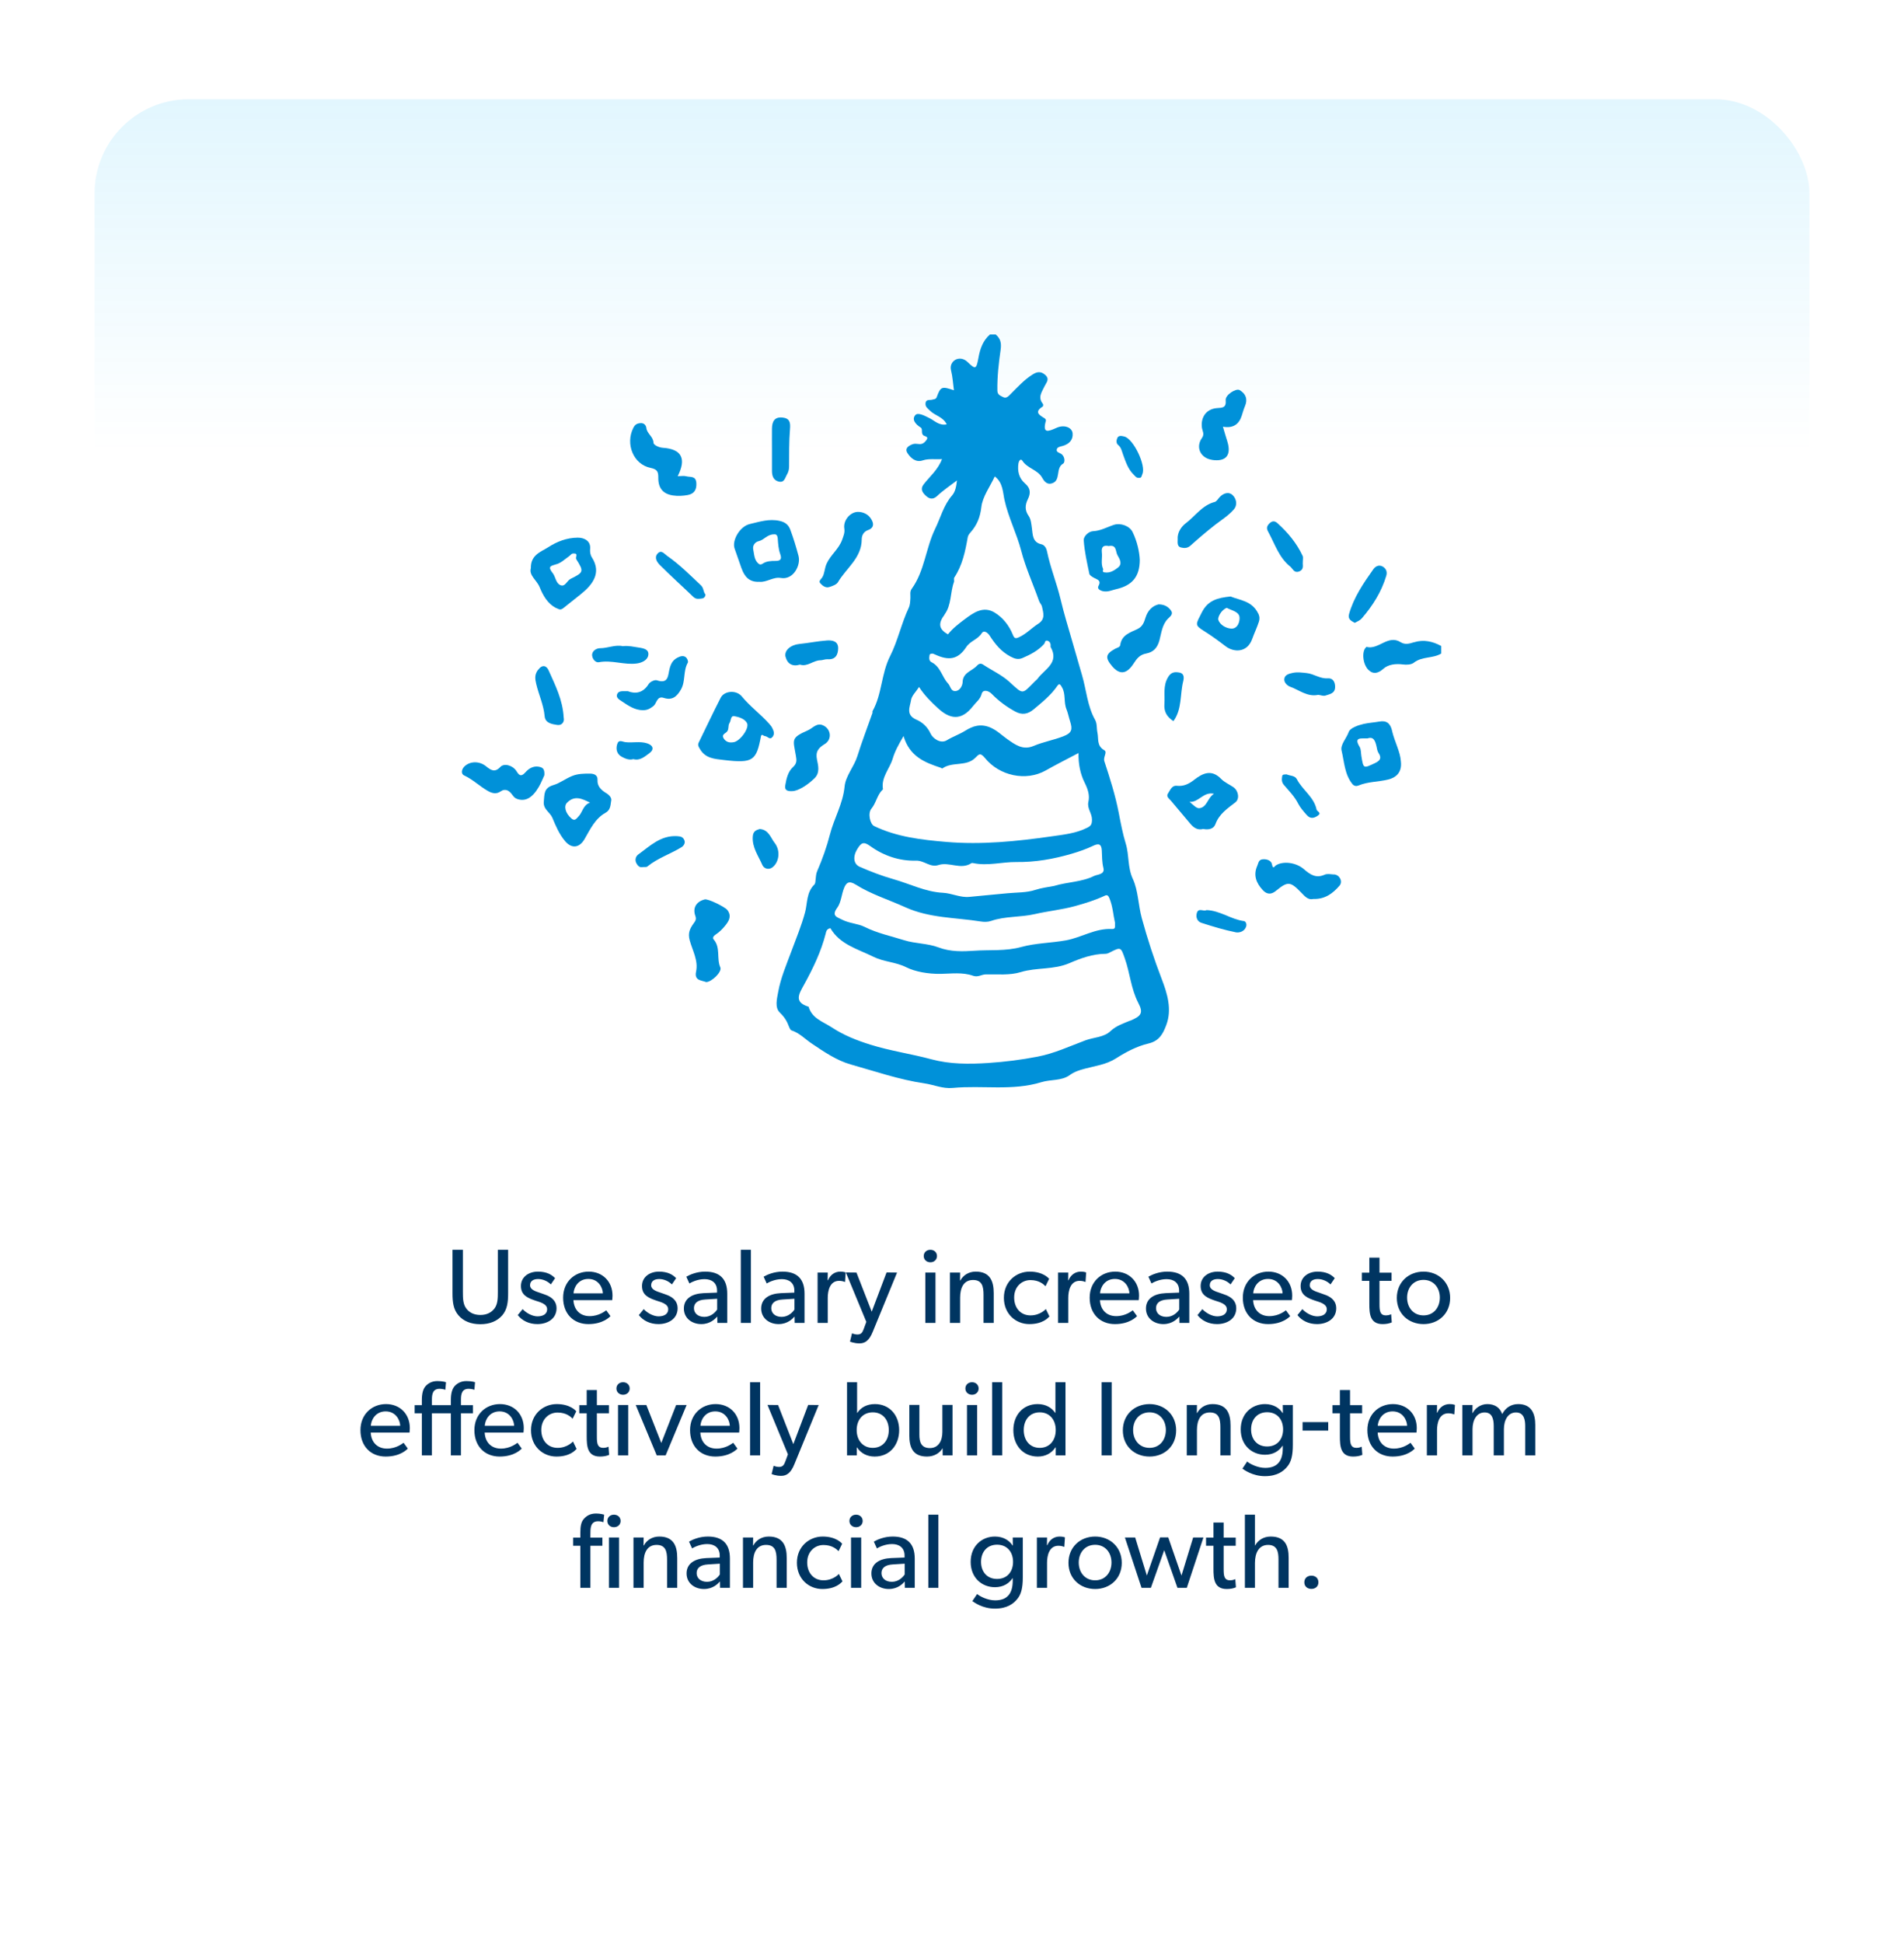 <svg width="302" height="308" viewBox="0 0 302 308" fill="none" xmlns="http://www.w3.org/2000/svg">
<g filter="url(#filter0_d_6062_1815)">
<g clip-path="url(#clip0_6062_1815)">
<rect x="15" y="12" width="272" height="277" rx="14.941" fill="white"/>
<rect x="-27.955" y="12" width="358.579" height="56.028" fill="url(#paint0_linear_6062_1815)" fill-opacity="0.3"/>
<path d="M80.596 201.26C80.596 202.706 80.461 203.849 79.671 204.79C78.881 205.697 77.722 206.202 76.192 206.202C74.646 206.202 73.486 205.697 72.713 204.79C71.906 203.849 71.772 202.706 71.772 201.26V194.402H73.419V201.109C73.419 202.084 73.436 203.025 73.957 203.714C74.427 204.353 75.184 204.739 76.192 204.739C77.201 204.739 77.94 204.353 78.428 203.714C78.949 203.025 78.966 202.067 78.966 201.109V194.402H80.596V201.26ZM88.277 203.664C88.277 205.378 86.781 206.185 85.235 206.185C83.89 206.185 82.798 205.63 82.125 204.756L82.898 203.815C83.571 204.521 84.512 204.958 85.252 204.958C85.991 204.958 86.781 204.689 86.781 203.815C86.781 202.941 85.521 202.672 84.983 202.487C83.806 202.084 82.63 201.663 82.63 200.151C82.63 198.672 83.907 197.865 85.319 197.865C86.731 197.865 87.538 198.369 88.042 198.907L87.37 199.899C86.899 199.411 86.126 199.041 85.353 199.041C84.579 199.041 84.075 199.377 84.075 200.033C84.075 200.689 84.848 200.974 85.638 201.226C86.075 201.378 86.378 201.479 86.714 201.613C87.605 201.983 88.277 202.622 88.277 203.664ZM97.153 201.68C97.153 201.983 97.103 202.386 97.103 202.386H90.951C91.035 203.966 92.043 204.924 93.522 204.924C95.018 204.924 95.977 204.117 96.161 204L96.834 204.924C96.733 205.008 95.708 206.185 93.321 206.185C90.951 206.185 89.32 204.538 89.32 202C89.32 199.478 91.153 197.865 93.371 197.865C95.59 197.865 97.153 199.445 97.153 201.68ZM95.624 201.31C95.607 200.42 94.934 199.025 93.321 199.025C91.724 199.025 91.018 200.352 90.968 201.31H95.624ZM107.482 203.664C107.482 205.378 105.986 206.185 104.44 206.185C103.095 206.185 102.003 205.63 101.33 204.756L102.103 203.815C102.776 204.521 103.717 204.958 104.457 204.958C105.196 204.958 105.986 204.689 105.986 203.815C105.986 202.941 104.726 202.672 104.188 202.487C103.011 202.084 101.834 201.663 101.834 200.151C101.834 198.672 103.112 197.865 104.524 197.865C105.936 197.865 106.743 198.369 107.247 198.907L106.574 199.899C106.104 199.411 105.331 199.041 104.557 199.041C103.784 199.041 103.28 199.377 103.28 200.033C103.28 200.689 104.053 200.974 104.843 201.226C105.28 201.378 105.583 201.479 105.919 201.613C106.81 201.983 107.482 202.622 107.482 203.664ZM115.348 206H113.784L113.768 204.991C113.448 205.328 112.692 206.185 111.229 206.185C109.75 206.185 108.473 205.26 108.473 203.714C108.473 202.151 109.75 201.361 111.599 201.277L113.734 201.193V200.873C113.734 199.663 112.91 199.058 111.751 199.058C110.591 199.058 109.616 199.579 109.347 199.747L108.859 198.672C109.448 198.335 110.524 197.865 111.851 197.865C114.188 197.865 115.348 199.041 115.348 201.361V206ZM113.751 202.168L111.885 202.285C110.591 202.353 110.07 202.907 110.07 203.664C110.07 204.42 110.658 205.042 111.717 205.042C112.759 205.042 113.448 204.336 113.751 203.882V202.168ZM119.099 206H117.502V194.402H119.099V206ZM127.609 206H126.046L126.029 204.991C125.71 205.328 124.953 206.185 123.491 206.185C122.012 206.185 120.735 205.26 120.735 203.714C120.735 202.151 122.012 201.361 123.861 201.277L125.996 201.193V200.873C125.996 199.663 125.172 199.058 124.012 199.058C122.852 199.058 121.877 199.579 121.609 199.747L121.121 198.672C121.709 198.335 122.785 197.865 124.113 197.865C126.449 197.865 127.609 199.041 127.609 201.361V206ZM126.012 202.168L124.147 202.285C122.852 202.353 122.331 202.907 122.331 203.664C122.331 204.42 122.92 205.042 123.979 205.042C125.021 205.042 125.71 204.336 126.012 203.882V202.168ZM134.134 197.999L134.033 199.495H133.966C133.815 199.428 133.529 199.327 133.092 199.327C131.646 199.327 131.293 200.857 131.293 202.016V206H129.68V198.016H131.293L131.277 199.243H131.327C131.714 198.335 132.436 197.865 133.294 197.865C133.831 197.865 134.134 197.999 134.134 197.999ZM142.285 198.016L138.436 207.395C137.882 208.773 137.226 209.244 136.335 209.244C135.444 209.244 134.822 208.958 134.822 208.958L135.142 207.647C135.142 207.647 135.579 207.832 135.982 207.832C136.638 207.832 136.806 207.479 137.024 206.891L137.411 205.832L134.167 197.999L135.848 198.016L138.268 204.218L140.621 197.999L142.285 198.016ZM148.618 195.394C148.618 195.965 148.181 196.386 147.576 196.386C146.954 196.386 146.517 195.965 146.517 195.394C146.517 194.822 146.954 194.402 147.576 194.402C148.181 194.402 148.618 194.822 148.618 195.394ZM148.382 206H146.769V198.016H148.382V206ZM157.616 206H156.002V201.546C156.002 200.201 155.767 199.193 154.338 199.193C152.842 199.193 152.287 200.453 152.287 201.983V206H150.674V198.016H152.287L152.271 199.277H152.321C152.741 198.487 153.598 197.865 154.758 197.865C157.027 197.865 157.616 199.361 157.616 201.277V206ZM166.457 204.975C166.222 205.21 165.398 206.185 163.264 206.185C161.112 206.185 159.23 204.571 159.23 202.016C159.23 199.445 161.196 197.865 163.314 197.865C165.449 197.865 166.323 198.907 166.407 199.008L165.835 200.184C165.566 199.915 164.86 199.209 163.448 199.209C162.037 199.209 160.86 200.285 160.86 201.966C160.86 203.647 161.902 204.807 163.448 204.807C165.012 204.807 165.886 203.798 165.886 203.798L166.457 204.975ZM172.281 197.999L172.18 199.495H172.113C171.962 199.428 171.676 199.327 171.239 199.327C169.794 199.327 169.441 200.857 169.441 202.016V206H167.827V198.016H169.441L169.424 199.243H169.474C169.861 198.335 170.584 197.865 171.441 197.865C171.979 197.865 172.281 197.999 172.281 197.999ZM180.67 201.68C180.67 201.983 180.619 202.386 180.619 202.386H174.468C174.552 203.966 175.56 204.924 177.039 204.924C178.535 204.924 179.493 204.117 179.678 204L180.351 204.924C180.25 205.008 179.224 206.185 176.838 206.185C174.468 206.185 172.837 204.538 172.837 202C172.837 199.478 174.669 197.865 176.888 197.865C179.107 197.865 180.67 199.445 180.67 201.68ZM179.14 201.31C179.124 200.42 178.451 199.025 176.838 199.025C175.241 199.025 174.535 200.352 174.484 201.31H179.14ZM188.638 206H187.075L187.058 204.991C186.739 205.328 185.982 206.185 184.52 206.185C183.041 206.185 181.763 205.26 181.763 203.714C181.763 202.151 183.041 201.361 184.89 201.277L187.024 201.193V200.873C187.024 199.663 186.201 199.058 185.041 199.058C183.881 199.058 182.906 199.579 182.638 199.747L182.15 198.672C182.738 198.335 183.814 197.865 185.142 197.865C187.478 197.865 188.638 199.041 188.638 201.361V206ZM187.041 202.168L185.176 202.285C183.881 202.353 183.36 202.907 183.36 203.664C183.36 204.42 183.949 205.042 185.007 205.042C186.05 205.042 186.739 204.336 187.041 203.882V202.168ZM196.087 203.664C196.087 205.378 194.591 206.185 193.045 206.185C191.7 206.185 190.608 205.63 189.936 204.756L190.709 203.815C191.381 204.521 192.322 204.958 193.062 204.958C193.801 204.958 194.591 204.689 194.591 203.815C194.591 202.941 193.331 202.672 192.793 202.487C191.616 202.084 190.44 201.663 190.44 200.151C190.44 198.672 191.717 197.865 193.129 197.865C194.541 197.865 195.348 198.369 195.852 198.907L195.18 199.899C194.709 199.411 193.936 199.041 193.163 199.041C192.39 199.041 191.885 199.377 191.885 200.033C191.885 200.689 192.658 200.974 193.448 201.226C193.885 201.378 194.188 201.479 194.524 201.613C195.415 201.983 196.087 202.622 196.087 203.664ZM204.963 201.68C204.963 201.983 204.913 202.386 204.913 202.386H198.761C198.845 203.966 199.854 204.924 201.333 204.924C202.829 204.924 203.787 204.117 203.972 204L204.644 204.924C204.543 205.008 203.518 206.185 201.131 206.185C198.761 206.185 197.131 204.538 197.131 202C197.131 199.478 198.963 197.865 201.181 197.865C203.4 197.865 204.963 199.445 204.963 201.68ZM203.434 201.31C203.417 200.42 202.745 199.025 201.131 199.025C199.534 199.025 198.828 200.352 198.778 201.31H203.434ZM211.944 203.664C211.944 205.378 210.448 206.185 208.901 206.185C207.557 206.185 206.464 205.63 205.792 204.756L206.565 203.815C207.237 204.521 208.179 204.958 208.918 204.958C209.658 204.958 210.448 204.689 210.448 203.815C210.448 202.941 209.187 202.672 208.649 202.487C207.473 202.084 206.296 201.663 206.296 200.151C206.296 198.672 207.574 197.865 208.985 197.865C210.397 197.865 211.204 198.369 211.708 198.907L211.036 199.899C210.565 199.411 209.792 199.041 209.019 199.041C208.246 199.041 207.742 199.377 207.742 200.033C207.742 200.689 208.515 200.974 209.305 201.226C209.742 201.378 210.044 201.479 210.381 201.613C211.271 201.983 211.944 202.622 211.944 203.664ZM220.756 205.916C220.336 206.101 219.848 206.185 219.294 206.185C217.294 206.185 217.193 204.538 217.193 202.974V199.327H216.016V198.033H217.193V195.646H218.806V198.033H220.722V199.327H218.806V202.941C218.806 203.613 218.823 204.067 219.008 204.403C219.159 204.655 219.378 204.807 219.832 204.807C220.302 204.807 220.655 204.622 220.655 204.622L220.756 205.916ZM230.01 202.033C230.01 204.521 228.161 206.185 225.791 206.185C223.404 206.185 221.555 204.521 221.555 202.033C221.555 199.562 223.404 197.865 225.791 197.865C228.161 197.865 230.01 199.562 230.01 202.033ZM228.379 201.983C228.379 200.42 227.388 199.176 225.791 199.176C224.177 199.176 223.186 200.42 223.186 201.983C223.186 203.563 224.177 204.807 225.791 204.807C227.388 204.807 228.379 203.563 228.379 201.983ZM65.005 222.68C65.005 222.983 64.955 223.386 64.955 223.386H58.803C58.887 224.966 59.896 225.924 61.375 225.924C62.871 225.924 63.829 225.117 64.014 225L64.686 225.924C64.585 226.008 63.56 227.185 61.173 227.185C58.803 227.185 57.173 225.538 57.173 223C57.173 220.478 59.005 218.865 61.224 218.865C63.442 218.865 65.005 220.445 65.005 222.68ZM63.476 222.31C63.459 221.42 62.787 220.025 61.173 220.025C59.576 220.025 58.87 221.352 58.82 222.31H63.476ZM75.347 215.402L75.247 216.596C75.247 216.596 74.793 216.444 74.339 216.444C73.28 216.444 73.112 217.234 73.112 218.142V219.033H75.011V220.327H73.112V227H71.515V220.327H68.507V227H66.91V220.327H65.767V219.033H66.91V218.226C66.91 217.184 67.111 216.512 67.448 216.091C67.8 215.654 68.439 215.217 69.364 215.217C70.288 215.217 70.742 215.402 70.742 215.402L70.641 216.596C70.641 216.596 70.187 216.444 69.734 216.444C68.675 216.444 68.507 217.234 68.507 218.142V219.033H71.515V218.226C71.515 217.184 71.717 216.512 72.053 216.091C72.406 215.654 73.045 215.217 73.969 215.217C74.894 215.217 75.347 215.402 75.347 215.402ZM83.078 222.68C83.078 222.983 83.027 223.386 83.027 223.386H76.875C76.959 224.966 77.968 225.924 79.447 225.924C80.943 225.924 81.901 225.117 82.086 225L82.758 225.924C82.657 226.008 81.632 227.185 79.245 227.185C76.875 227.185 75.245 225.538 75.245 223C75.245 220.478 77.077 218.865 79.296 218.865C81.514 218.865 83.078 220.445 83.078 222.68ZM81.548 222.31C81.531 221.42 80.859 220.025 79.245 220.025C77.649 220.025 76.943 221.352 76.892 222.31H81.548ZM91.451 225.975C91.216 226.21 90.392 227.185 88.258 227.185C86.106 227.185 84.224 225.571 84.224 223.016C84.224 220.445 86.19 218.865 88.308 218.865C90.443 218.865 91.317 219.907 91.401 220.008L90.829 221.184C90.561 220.915 89.855 220.209 88.443 220.209C87.031 220.209 85.854 221.285 85.854 222.966C85.854 224.647 86.896 225.807 88.443 225.807C90.006 225.807 90.88 224.798 90.88 224.798L91.451 225.975ZM96.622 226.916C96.201 227.101 95.714 227.185 95.159 227.185C93.159 227.185 93.058 225.538 93.058 223.974V220.327H91.882V219.033H93.058V216.646H94.672V219.033H96.588V220.327H94.672V223.941C94.672 224.613 94.689 225.067 94.874 225.403C95.025 225.655 95.243 225.807 95.697 225.807C96.168 225.807 96.521 225.622 96.521 225.622L96.622 226.916ZM99.875 216.394C99.875 216.965 99.438 217.386 98.833 217.386C98.211 217.386 97.774 216.965 97.774 216.394C97.774 215.822 98.211 215.402 98.833 215.402C99.438 215.402 99.875 215.822 99.875 216.394ZM99.64 227H98.026V219.016H99.64V227ZM108.907 219.016L105.579 227H104.167L100.839 219.016H102.519L104.889 225.033L107.243 219.016H108.907ZM117.285 222.68C117.285 222.983 117.235 223.386 117.235 223.386H111.083C111.167 224.966 112.176 225.924 113.655 225.924C115.151 225.924 116.109 225.117 116.294 225L116.966 225.924C116.865 226.008 115.84 227.185 113.453 227.185C111.083 227.185 109.453 225.538 109.453 223C109.453 220.478 111.285 218.865 113.504 218.865C115.722 218.865 117.285 220.445 117.285 222.68ZM115.756 222.31C115.739 221.42 115.067 220.025 113.453 220.025C111.856 220.025 111.15 221.352 111.1 222.31H115.756ZM120.568 227H118.971V215.402H120.568V227ZM129.851 219.016L126.002 228.395C125.448 229.773 124.792 230.244 123.901 230.244C123.01 230.244 122.388 229.958 122.388 229.958L122.708 228.647C122.708 228.647 123.145 228.832 123.548 228.832C124.204 228.832 124.372 228.479 124.59 227.891L124.977 226.832L121.733 218.999L123.414 219.016L125.834 225.218L128.187 218.999L129.851 219.016ZM142.621 223C142.621 225.37 141.109 227.185 138.739 227.185C137.579 227.185 136.587 226.714 135.932 225.739H135.898V227H134.352V215.402H135.948V220.26H135.982C136.554 219.386 137.512 218.865 138.772 218.865C141.109 218.865 142.621 220.646 142.621 223ZM140.974 222.983C140.974 221.386 140.033 220.176 138.436 220.176C136.839 220.176 135.881 221.386 135.881 222.983C135.881 224.58 136.839 225.807 138.436 225.807C140.033 225.807 140.974 224.58 140.974 222.983ZM151.087 227H149.524L149.507 225.857C149.07 226.63 148.163 227.185 147.037 227.185C144.818 227.185 144.23 225.773 144.23 223.79V218.999H145.826V223.722C145.826 224.815 146.062 225.84 147.49 225.84C148.902 225.84 149.474 224.63 149.474 223.285V218.999H151.087V227ZM155.225 216.394C155.225 216.965 154.787 217.386 154.182 217.386C153.56 217.386 153.123 216.965 153.123 216.394C153.123 215.822 153.56 215.402 154.182 215.402C154.787 215.402 155.225 215.822 155.225 216.394ZM154.989 227H153.376V219.016H154.989V227ZM158.961 227H157.365V215.402H158.961V227ZM169.001 227H167.455V225.723H167.421C166.766 226.697 165.774 227.185 164.614 227.185C162.244 227.185 160.731 225.37 160.731 223C160.731 220.646 162.244 218.865 164.581 218.865C165.875 218.865 166.816 219.436 167.371 220.26H167.404V215.402H169.001V227ZM167.455 222.983C167.455 221.386 166.514 220.176 164.917 220.176C163.32 220.176 162.379 221.386 162.379 222.983C162.379 224.58 163.32 225.807 164.917 225.807C166.514 225.807 167.455 224.58 167.455 222.983ZM176.328 227H174.731V215.402H176.328V227ZM186.553 223.033C186.553 225.521 184.704 227.185 182.334 227.185C179.947 227.185 178.098 225.521 178.098 223.033C178.098 220.562 179.947 218.865 182.334 218.865C184.704 218.865 186.553 220.562 186.553 223.033ZM184.922 222.983C184.922 221.42 183.931 220.176 182.334 220.176C180.72 220.176 179.728 221.42 179.728 222.983C179.728 224.563 180.72 225.807 182.334 225.807C183.931 225.807 184.922 224.563 184.922 222.983ZM195.18 227H193.567V222.546C193.567 221.201 193.331 220.193 191.903 220.193C190.407 220.193 189.852 221.453 189.852 222.983V227H188.238V219.016H189.852L189.835 220.277H189.886C190.306 219.487 191.163 218.865 192.323 218.865C194.592 218.865 195.18 220.361 195.18 222.277V227ZM205.064 225.319C205.064 227.084 204.778 228.059 204.19 228.765C203.601 229.488 202.61 230.294 200.626 230.294C198.66 230.294 197.298 229.269 197.063 229.101L197.819 227.975C198.24 228.345 199.483 228.983 200.677 228.983C202.711 228.983 203.467 227.756 203.467 225.874V225.47H203.433C202.896 226.277 201.988 226.899 200.643 226.899C198.593 226.899 196.794 225.42 196.794 222.882C196.794 220.344 198.593 218.865 200.643 218.865C202.038 218.865 202.963 219.537 203.433 220.277H203.484L203.467 219.016H205.064V225.319ZM203.517 222.882C203.517 221.369 202.627 220.159 200.979 220.159C199.349 220.159 198.441 221.369 198.441 222.882C198.441 224.395 199.349 225.588 200.979 225.588C202.627 225.588 203.517 224.395 203.517 222.882ZM210.674 223.067H206.606V221.722H210.674V223.067ZM216.086 226.916C215.666 227.101 215.179 227.185 214.624 227.185C212.624 227.185 212.523 225.538 212.523 223.974V220.327H211.346V219.033H212.523V216.646H214.136V219.033H216.053V220.327H214.136V223.941C214.136 224.613 214.153 225.067 214.338 225.403C214.489 225.655 214.708 225.807 215.162 225.807C215.632 225.807 215.985 225.622 215.985 225.622L216.086 226.916ZM224.718 222.68C224.718 222.983 224.668 223.386 224.668 223.386H218.516C218.6 224.966 219.608 225.924 221.087 225.924C222.583 225.924 223.541 225.117 223.726 225L224.399 225.924C224.298 226.008 223.273 227.185 220.886 227.185C218.516 227.185 216.885 225.538 216.885 223C216.885 220.478 218.717 218.865 220.936 218.865C223.155 218.865 224.718 220.445 224.718 222.68ZM223.189 222.31C223.172 221.42 222.499 220.025 220.886 220.025C219.289 220.025 218.583 221.352 218.533 222.31H223.189ZM230.774 218.999L230.673 220.495H230.606C230.455 220.428 230.169 220.327 229.732 220.327C228.286 220.327 227.933 221.857 227.933 223.016V227H226.32V219.016H227.933L227.917 220.243H227.967C228.354 219.335 229.076 218.865 229.934 218.865C230.472 218.865 230.774 218.999 230.774 218.999ZM243.514 227H241.917V222.344C241.917 221.42 241.749 220.193 240.455 220.193C239.178 220.193 238.539 221.42 238.539 222.848V227H236.925V222.344C236.925 221.167 236.64 220.193 235.48 220.193C234.202 220.193 233.564 221.42 233.564 222.848V227H231.95V219.016H233.564L233.547 220.277H233.597C233.967 219.537 234.841 218.865 235.9 218.865C237.077 218.865 237.9 219.403 238.27 220.445C238.808 219.436 239.682 218.865 240.808 218.865C242.943 218.865 243.514 220.428 243.514 222.159V227ZM98.436 237.394C98.436 237.965 97.999 238.386 97.377 238.386C96.772 238.386 96.335 237.965 96.335 237.394C96.335 236.822 96.772 236.402 97.377 236.402C97.999 236.402 98.436 236.822 98.436 237.394ZM98.183 248H96.587V240.016H98.183V248ZM95.713 237.596C95.461 237.495 95.175 237.444 94.872 237.444C93.612 237.444 93.645 238.604 93.645 239.545V240.033H95.545V241.327H93.645V248H92.049V241.327H90.906V240.033H92.049V239.226C92.049 238.184 92.2 237.528 92.586 237.091C92.973 236.654 93.511 236.217 94.57 236.217C95.242 236.217 95.83 236.402 95.83 236.402L95.713 237.596ZM107.42 248H105.807V243.546C105.807 242.201 105.571 241.193 104.143 241.193C102.647 241.193 102.092 242.453 102.092 243.983V248H100.478V240.016H102.092L102.075 241.277H102.126C102.546 240.487 103.403 239.865 104.563 239.865C106.832 239.865 107.42 241.361 107.42 243.277V248ZM115.774 248H114.211L114.194 246.991C113.875 247.328 113.119 248.185 111.656 248.185C110.177 248.185 108.9 247.26 108.9 245.714C108.9 244.151 110.177 243.361 112.026 243.277L114.161 243.193V242.873C114.161 241.663 113.337 241.058 112.177 241.058C111.018 241.058 110.043 241.579 109.774 241.747L109.286 240.672C109.875 240.335 110.95 239.865 112.278 239.865C114.615 239.865 115.774 241.041 115.774 243.361V248ZM114.178 244.168L112.312 244.285C111.018 244.353 110.496 244.907 110.496 245.664C110.496 246.42 111.085 247.042 112.144 247.042C113.186 247.042 113.875 246.336 114.178 245.882V244.168ZM124.787 248H123.173V243.546C123.173 242.201 122.938 241.193 121.509 241.193C120.013 241.193 119.459 242.453 119.459 243.983V248H117.845V240.016H119.459L119.442 241.277H119.492C119.912 240.487 120.77 239.865 121.929 239.865C124.198 239.865 124.787 241.361 124.787 243.277V248ZM133.628 246.975C133.393 247.21 132.569 248.185 130.435 248.185C128.283 248.185 126.401 246.571 126.401 244.016C126.401 241.445 128.367 239.865 130.485 239.865C132.62 239.865 133.494 240.907 133.578 241.008L133.006 242.184C132.737 241.915 132.031 241.209 130.62 241.209C129.208 241.209 128.031 242.285 128.031 243.966C128.031 245.647 129.073 246.807 130.62 246.807C132.183 246.807 133.057 245.798 133.057 245.798L133.628 246.975ZM136.832 237.394C136.832 237.965 136.395 238.386 135.79 238.386C135.168 238.386 134.731 237.965 134.731 237.394C134.731 236.822 135.168 236.402 135.79 236.402C136.395 236.402 136.832 236.822 136.832 237.394ZM136.597 248H134.983V240.016H136.597V248ZM145.091 248H143.527L143.511 246.991C143.191 247.328 142.435 248.185 140.972 248.185C139.493 248.185 138.216 247.26 138.216 245.714C138.216 244.151 139.493 243.361 141.342 243.277L143.477 243.193V242.873C143.477 241.663 142.653 241.058 141.494 241.058C140.334 241.058 139.359 241.579 139.09 241.747L138.602 240.672C139.191 240.335 140.267 239.865 141.594 239.865C143.931 239.865 145.091 241.041 145.091 243.361V248ZM143.494 244.168L141.628 244.285C140.334 244.353 139.813 244.907 139.813 245.664C139.813 246.42 140.401 247.042 141.46 247.042C142.502 247.042 143.191 246.336 143.494 245.882V244.168ZM148.842 248H147.245V236.402H148.842V248ZM162.23 246.319C162.23 248.084 161.945 249.059 161.356 249.765C160.768 250.488 159.776 251.294 157.793 251.294C155.826 251.294 154.465 250.269 154.229 250.101L154.986 248.975C155.406 249.345 156.65 249.983 157.843 249.983C159.877 249.983 160.633 248.756 160.633 246.874V246.47H160.6C160.062 247.277 159.154 247.899 157.81 247.899C155.759 247.899 153.961 246.42 153.961 243.882C153.961 241.344 155.759 239.865 157.81 239.865C159.205 239.865 160.129 240.537 160.6 241.277H160.65L160.633 240.016H162.23V246.319ZM160.684 243.882C160.684 242.369 159.793 241.159 158.146 241.159C156.515 241.159 155.608 242.369 155.608 243.882C155.608 245.395 156.515 246.588 158.146 246.588C159.793 246.588 160.684 245.395 160.684 243.882ZM168.916 239.999L168.815 241.495H168.748C168.597 241.428 168.311 241.327 167.874 241.327C166.429 241.327 166.076 242.857 166.076 244.016V248H164.462V240.016H166.076L166.059 241.243H166.109C166.496 240.335 167.219 239.865 168.076 239.865C168.614 239.865 168.916 239.999 168.916 239.999ZM177.927 244.033C177.927 246.521 176.078 248.185 173.708 248.185C171.321 248.185 169.472 246.521 169.472 244.033C169.472 241.562 171.321 239.865 173.708 239.865C176.078 239.865 177.927 241.562 177.927 244.033ZM176.296 243.983C176.296 242.42 175.305 241.176 173.708 241.176C172.094 241.176 171.103 242.42 171.103 243.983C171.103 245.563 172.094 246.807 173.708 246.807C175.305 246.807 176.296 245.563 176.296 243.983ZM190.88 240.016L188.241 248H186.762L184.661 242.033L182.543 248H181.064L178.425 240.016H180.055L181.904 246.05L184.005 239.999H185.3L187.401 246.05L189.25 240.016H190.88ZM196.036 247.916C195.616 248.101 195.128 248.185 194.574 248.185C192.573 248.185 192.473 246.538 192.473 244.974V241.327H191.296V240.033H192.473V237.646H194.086V240.033H196.002V241.327H194.086V244.941C194.086 245.613 194.103 246.067 194.288 246.403C194.439 246.655 194.658 246.807 195.111 246.807C195.582 246.807 195.935 246.622 195.935 246.622L196.036 247.916ZM204.399 248H202.785V243.479C202.785 242.336 202.6 241.193 201.138 241.193C199.676 241.193 199.054 242.453 199.054 244.05V248H197.457V236.402H199.054V241.277H199.087C199.508 240.487 200.382 239.865 201.541 239.865C203.844 239.865 204.399 241.344 204.399 243.243V248ZM209.12 247.126C209.12 247.765 208.649 248.168 208.01 248.168C207.355 248.168 206.884 247.765 206.884 247.126C206.884 246.47 207.355 246.067 208.01 246.067C208.649 246.067 209.12 246.47 209.12 247.126Z" fill="#003561"/>
<path d="M181.104 141.832C180.542 139.774 180.534 137.443 179.69 135.622C178.817 133.741 179.127 131.824 178.55 129.973C178.091 128.483 177.765 126.779 177.454 125.164C176.921 122.384 176.055 119.655 175.166 116.956C174.944 116.27 175.692 115.518 175.152 115.2C173.915 114.485 174.285 113.401 174.063 112.391C173.923 111.727 174.041 110.997 173.693 110.377C172.464 108.194 172.316 105.657 171.627 103.319C171.102 101.535 170.569 99.669 170.05 97.862C169.421 95.686 168.747 93.488 168.229 91.298C167.615 88.717 166.6 86.261 166.067 83.665C165.949 83.104 165.645 82.662 165.193 82.559C163.735 82.242 163.816 81.017 163.676 80.022C163.579 79.328 163.528 78.591 163.157 78.06C162.521 77.153 162.595 76.305 163.024 75.427C163.498 74.468 163.476 73.679 162.595 72.919C161.625 72.086 161.351 70.95 161.543 69.711C161.595 69.387 161.884 68.863 162.173 69.32C162.957 70.545 164.594 70.714 165.312 72.02C165.564 72.484 166.008 73.097 166.733 72.927C168.385 72.543 167.341 70.508 168.621 69.77C168.962 69.579 168.932 68.605 168.303 68.214C168.007 68.03 167.555 67.949 167.607 67.565C167.659 67.145 168.162 67.064 168.51 66.975C169.554 66.695 170.221 66.024 170.132 64.977C170.043 64.003 168.777 63.553 167.585 64.092C166.26 64.689 165.297 65.065 165.897 62.949C165.926 62.853 165.801 62.646 165.689 62.58C164.838 62.071 163.994 61.584 165.393 60.714C165.467 60.67 165.49 60.375 165.416 60.286C164.549 59.224 165.282 58.376 165.712 57.439C165.949 56.916 166.571 56.37 165.749 55.669C164.986 55.02 164.357 55.271 163.735 55.669C162.469 56.466 161.462 57.58 160.403 58.627C160.033 58.995 159.648 59.526 159.085 59.209C158.73 59.01 158.204 58.885 158.197 58.192C158.16 56.009 158.404 53.84 158.715 51.702C158.863 50.64 158.693 49.932 157.923 49.29H157.02C155.902 50.271 155.457 51.547 155.198 52.977C154.858 54.843 154.732 54.873 153.451 53.641C152.836 53.051 152.089 53 151.541 53.302C151.074 53.56 150.645 54.157 150.845 54.969C151.104 55.986 151.156 57.056 151.304 58.14C149.379 57.476 149.194 57.55 148.587 59.202C148.439 59.608 148.135 59.534 147.817 59.637C147.498 59.733 146.832 59.512 146.795 60.227C146.765 60.81 147.15 61.009 147.506 61.37C148.29 62.167 149.586 62.336 150.164 63.538C148.972 63.797 148.246 62.963 147.432 62.558C146.669 62.174 145.61 61.614 145.196 62.063C144.566 62.749 145.218 63.546 146.032 64.04C146.41 64.276 146.047 64.903 146.432 65.264C146.647 65.463 147.395 65.441 146.921 66.061C146.639 66.422 146.328 66.717 145.795 66.665C145.447 66.629 145.055 66.57 144.751 66.688C144.137 66.924 143.448 67.329 143.937 68.096C144.463 68.915 145.277 69.615 146.343 69.261C147.372 68.922 148.327 69.136 149.416 69.048C148.764 70.766 147.476 71.791 146.514 73.037C145.892 73.841 146.373 74.402 146.817 74.83C147.291 75.279 147.898 75.597 148.631 74.911C149.601 73.996 150.726 73.251 151.785 72.433C151.689 73.332 151.533 74.218 151.022 74.8C149.668 76.356 149.194 78.333 148.327 80.103C146.832 83.163 146.669 86.762 144.611 89.617C144.278 90.081 144.433 90.575 144.403 91.055C144.366 91.593 144.381 92.102 144.137 92.633C142.967 95.111 142.397 97.891 141.19 100.266C139.754 103.098 139.917 106.299 138.399 109.005C138.355 109.079 138.414 109.212 138.384 109.3C137.585 111.572 136.711 113.829 135.993 116.13C135.467 117.826 134.127 119.264 133.964 120.96C133.705 123.682 132.306 125.983 131.647 128.534C131.136 130.526 130.44 132.48 129.618 134.368C129.285 135.128 129.448 136.227 129.189 136.477C127.893 137.724 128.078 139.464 127.7 140.88C127.123 143.034 126.264 145.084 125.509 147.127C124.724 149.243 123.821 151.331 123.428 153.543C123.243 154.598 122.843 155.999 123.71 156.818C124.428 157.496 124.835 158.189 125.153 159.045C125.235 159.266 125.376 159.568 125.561 159.627C126.805 160.033 127.693 160.992 128.729 161.692C130.692 163.013 132.735 164.406 134.927 165.019C138.791 166.103 142.627 167.438 146.625 168.02C148.128 168.241 149.534 168.898 151.126 168.743C155.805 168.3 160.573 169.252 165.193 167.828C166.667 167.371 168.37 167.651 169.665 166.715C170.421 166.169 171.176 165.933 172.035 165.704C173.715 165.247 175.448 165.055 177.01 164.06C178.587 163.049 180.342 162.128 182.141 161.707C183.91 161.294 184.473 160.122 184.977 158.801C185.939 156.294 185.125 153.72 184.281 151.522C183.052 148.329 182 145.113 181.104 141.832ZM149.816 93.688C150.941 92.19 150.697 90.236 151.304 88.555C151.385 88.333 151.245 88.001 151.363 87.824C152.651 85.885 153.103 83.68 153.495 81.445C153.54 81.172 153.732 80.899 153.925 80.685C154.954 79.528 155.465 78.296 155.657 76.651C155.85 74.992 157.02 73.443 157.782 71.799C159.078 72.75 159.063 74.321 159.322 75.508C159.937 78.311 161.262 80.833 161.98 83.584C162.684 86.298 163.876 88.886 164.808 91.541C164.927 91.881 165.216 92.139 165.275 92.441C165.475 93.407 165.86 94.403 164.675 95.155C163.646 95.811 162.809 96.741 161.662 97.272C161.04 97.559 160.892 97.493 160.625 96.837C160.04 95.406 159.056 94.159 157.745 93.37C155.953 92.301 154.428 93.385 153.036 94.425C152.089 95.133 151.134 95.856 150.364 96.829C148.735 95.944 148.89 94.949 149.83 93.702L149.816 93.688ZM147.432 100.17C147.469 99.927 147.654 99.875 147.95 99.89C148.009 99.912 148.157 99.949 148.283 100.015C150.489 101.048 151.948 100.841 153.258 98.85C153.925 97.847 155.109 97.648 155.724 96.645C156.035 96.136 156.642 96.519 156.975 97.036C157.834 98.378 158.804 99.58 160.292 100.362C160.981 100.723 161.506 100.878 162.21 100.576C163.468 100.03 164.66 99.41 165.593 98.378C165.771 98.186 165.727 97.707 166.156 97.847C166.511 97.965 166.674 98.282 166.637 98.673C166.637 98.725 166.622 98.784 166.637 98.82C168.081 101.358 165.682 102.346 164.586 103.85C164.468 104.013 164.298 104.123 164.157 104.271C162.076 106.358 162.38 106.454 160.122 104.381C158.908 103.268 157.316 102.552 155.924 101.623C155.457 101.313 155.139 101.608 154.917 101.844C154.147 102.67 152.711 102.877 152.681 104.448C152.674 104.839 152.326 105.775 151.548 105.827C150.793 105.878 150.778 105.052 150.393 104.647C149.408 103.6 149.194 101.962 147.75 101.247C147.335 101.04 147.365 100.583 147.432 100.178V100.17ZM144.5 107.265C144.611 106.564 145.277 105.952 145.773 105.178C146.632 106.513 147.691 107.553 148.787 108.556C150.563 110.185 152.414 110.709 154.362 108.179C154.843 107.553 155.48 107.147 155.717 106.247C155.909 105.539 156.775 105.731 157.308 106.277C158.397 107.398 159.633 108.305 161.003 109.057C162.106 109.662 163.017 109.507 163.972 108.71C165.334 107.567 166.719 106.461 167.733 104.971C168.074 104.477 168.273 104.949 168.444 105.229C169.08 106.291 168.681 107.567 169.169 108.74C169.369 109.212 169.547 110.067 169.747 110.687C170.139 111.919 169.999 112.479 168.666 112.995C167.111 113.6 165.467 113.88 163.95 114.522C162.239 115.252 161.025 114.33 159.737 113.423C158.885 112.826 158.182 112.096 157.138 111.631C155.531 110.923 154.258 111.388 153.118 112.103C152.17 112.693 151.119 113.054 150.164 113.63C149.179 114.227 147.95 113.32 147.609 112.582C147.106 111.469 146.254 110.746 145.373 110.37C143.604 109.61 144.337 108.327 144.507 107.265H144.5ZM138.206 124.486C138.969 123.571 139.11 122.339 139.946 121.499C139.983 121.462 140.05 121.425 140.05 121.395C139.724 119.5 141.109 118.165 141.59 116.55C141.953 115.341 142.501 114.36 143.315 112.958C144.278 116.218 146.699 117.155 149.209 117.981C149.305 118.01 149.431 118.128 149.468 118.099C151.03 116.956 153.273 117.863 154.717 116.388C155.265 115.827 155.494 115.54 156.235 116.447C158.523 119.271 162.735 120.179 165.86 118.416C167.526 117.472 169.243 116.616 171.065 115.65C171.035 117.406 171.346 118.969 172.064 120.4C172.553 121.373 172.871 122.362 172.634 123.379C172.39 124.434 173.204 125.179 173.204 126.189C173.204 126.964 173.034 127.2 172.442 127.495C170.65 128.402 168.673 128.586 166.756 128.866C161.24 129.655 155.672 130.216 150.112 129.744C146.21 129.412 142.264 128.97 138.643 127.222C138.007 126.912 137.614 125.201 138.214 124.478L138.206 124.486ZM136.045 130.762C136.615 129.899 136.955 129.619 138.051 130.415C140.154 131.934 142.686 132.79 145.285 132.709C146.61 132.672 147.535 133.844 148.846 133.409C150.556 132.841 152.385 134.221 154.073 133.114C154.147 133.07 154.273 133.077 154.369 133.1C156.664 133.586 158.922 132.908 161.173 132.93C164.224 132.967 167.111 132.458 169.984 131.617C171.146 131.278 172.309 130.872 173.404 130.349C174.337 129.899 174.707 130.142 174.759 131.086C174.811 132.015 174.781 132.937 175.018 133.874C175.285 134.921 174.071 134.877 173.56 135.128C171.576 136.116 169.295 136.079 167.192 136.721C166.2 136.912 165.208 137.023 164.209 137.348C162.839 137.805 161.299 137.738 159.826 137.879C157.804 138.078 155.783 138.247 153.762 138.454C152.303 138.601 151 137.879 149.549 137.805C146.802 137.672 144.292 136.374 141.671 135.637C139.902 135.135 138.088 134.442 136.355 133.682C135.349 133.24 135.23 132.001 136.052 130.762H136.045ZM132.794 140.187C133.424 139.317 133.468 138.048 133.897 137.008C134.238 136.182 134.69 135.858 135.711 136.499C138.162 138.041 140.961 138.904 143.582 140.091C147.461 141.846 151.548 141.714 155.554 142.355C156.079 142.444 156.686 142.444 157.182 142.274C159.441 141.492 161.847 141.714 164.142 141.183C166.237 140.703 168.377 140.497 170.465 139.929C172.116 139.479 173.723 138.977 175.263 138.255C175.655 138.07 175.818 138.306 175.988 138.719C176.507 139.995 176.573 141.345 176.862 142.591C176.803 143.012 177.04 143.587 176.395 143.55C173.752 143.402 171.539 144.9 169.066 145.349C166.719 145.77 164.238 145.777 162.002 146.397C159.492 147.09 156.99 146.817 154.532 146.994C152.762 147.119 150.749 147.186 148.853 146.463C147.143 145.814 145.173 145.88 143.411 145.327C141.316 144.664 139.147 144.221 137.133 143.211C136.074 142.68 134.704 142.658 133.572 142.068C132.772 141.655 131.847 141.5 132.787 140.187H132.794ZM179.261 158.071C178.165 158.529 177.054 158.875 176.136 159.738C175.07 160.748 173.493 160.704 172.168 161.198C169.673 162.128 167.267 163.263 164.601 163.78C161.988 164.288 159.367 164.613 156.731 164.79C153.717 164.989 150.667 164.996 147.72 164.2C144.522 163.337 141.235 162.88 138.058 161.884C135.904 161.213 133.846 160.402 131.972 159.17C130.588 158.256 128.789 157.747 128.256 155.874C125.849 155.143 126.753 153.794 127.537 152.37C128.959 149.789 130.24 147.134 130.973 144.258C131.039 143.985 131.091 143.535 131.713 143.417C133.209 145.998 136 146.699 138.525 147.945C140.198 148.779 142.034 148.757 143.744 149.612C145.173 150.328 147.21 150.682 149.186 150.659C150.837 150.637 152.688 150.364 154.347 150.962C155.124 151.242 155.68 150.748 156.368 150.741C158.219 150.711 160.166 150.91 161.884 150.387C164.431 149.605 167.111 150.055 169.658 148.948C171.376 148.204 173.323 147.488 175.337 147.481C175.655 147.481 175.892 147.341 176.159 147.201C177.795 146.36 177.795 146.478 178.402 148.181C179.231 150.512 179.379 153.012 180.549 155.261C181.386 156.862 181.03 157.349 179.268 158.086L179.261 158.071Z" fill="#0091D9"/>
<path d="M224.283 98.083C223.557 98.312 222.869 98.518 222.173 98.083C220.152 96.807 218.656 99.344 216.738 98.821C216.716 98.821 216.672 98.894 216.642 98.924C215.976 99.573 216.146 101.579 217.057 102.471C217.827 103.223 218.626 103.002 219.404 102.302C220.189 101.594 221.381 101.453 222.543 101.608C223.106 101.682 223.854 101.645 224.253 101.328C225.549 100.296 227.274 100.694 228.599 99.875V98.68C227.237 97.943 225.808 97.618 224.29 98.09L224.283 98.083Z" fill="#0091D9"/>
<path d="M120.725 112.899C120.725 112.899 120.785 112.84 120.881 112.752C121.022 112.818 121.184 112.958 121.362 112.973C121.755 113.003 122.11 113.644 122.539 113.084C122.895 112.619 122.739 112.191 122.502 111.705C122.362 111.424 122.191 111.218 121.991 110.997C120.637 109.47 118.963 108.268 117.66 106.675C116.787 105.613 114.891 105.768 114.314 106.881C113.107 109.219 111.996 111.609 110.834 113.969C110.619 114.397 110.812 114.669 111.034 115.038C111.907 116.513 113.336 116.58 114.817 116.757C119.496 117.31 119.978 116.852 120.718 112.899H120.725ZM116.239 113.947C115.698 114.035 115.143 113.902 114.78 113.327C114.402 112.722 115.032 112.568 115.291 112.28C115.669 111.867 115.424 111.306 115.713 110.879C115.972 110.503 115.846 109.677 116.505 109.809C117.231 109.949 118.09 110.208 118.475 110.879C118.941 111.69 117.297 113.932 116.231 113.947H116.239Z" fill="#0091D9"/>
<path d="M96.13 121.993C95.382 121.521 94.716 120.938 94.775 119.92C94.827 119.058 94.094 118.917 93.576 118.917C92.636 118.91 91.673 118.917 90.755 119.286C89.726 119.699 88.778 120.437 87.794 120.724C86.209 121.189 86.379 122.162 86.254 123.328C86.12 124.581 87.231 125.009 87.609 125.909C88.156 127.214 88.712 128.549 89.674 129.663C90.718 130.865 91.918 130.666 92.71 129.301C93.606 127.76 94.376 126.056 96.034 125.127C96.715 124.751 96.826 124.191 96.93 123.283C97.063 122.819 96.745 122.369 96.13 121.985V121.993ZM91.799 125.651C91.436 126.042 91.177 126.499 90.637 126.027C89.652 125.171 89.4 124.065 89.948 123.519C91.14 122.31 92.332 122.885 93.583 123.519C92.488 123.888 92.414 124.994 91.806 125.651H91.799Z" fill="#0091D9"/>
<path d="M88.282 92.685C88.778 92.928 88.948 93.016 89.474 92.581C90.37 91.851 91.318 91.121 92.206 90.398C93.954 88.982 95.464 87.109 93.887 84.638C93.62 84.218 93.561 83.761 93.606 83.23C93.702 82.094 92.754 81.497 91.629 81.504C89.881 81.519 88.334 82.131 86.964 83.016C85.832 83.746 84.158 84.211 84.203 86.335C83.862 87.485 85.143 88.252 85.58 89.322C86.105 90.605 86.816 91.984 88.267 92.692L88.282 92.685ZM88.297 85.708C89.015 85.487 89.622 84.897 90.266 84.447C90.503 84.284 90.651 83.975 91.007 84.012C91.784 83.982 91.207 84.616 91.407 84.933C92.643 86.88 92.576 87.013 90.503 88.038C89.896 88.341 89.615 89.462 88.771 88.975C88.164 88.628 88.09 87.662 87.69 87.161C86.794 86.032 87.349 85.995 88.297 85.7V85.708Z" fill="#0091D9"/>
<path d="M117.63 86.394C118.089 87.692 118.867 88.591 120.436 88.503C121.606 88.628 122.628 87.684 123.857 87.898C125.826 88.245 127.048 85.885 126.656 84.402C126.285 83.001 125.863 81.615 125.36 80.258C125.093 79.535 124.627 79.063 123.672 78.849C121.984 78.466 120.466 78.989 118.933 79.343C117.334 79.712 116.075 81.947 116.512 83.215C116.883 84.277 117.245 85.332 117.623 86.394H117.63ZM120.377 82.05C121.206 81.858 121.688 80.966 122.806 80.98C123.102 80.944 123.316 81.106 123.361 81.644C123.42 82.47 123.472 83.333 123.753 84.1C124.079 84.992 123.709 85.199 122.976 85.192C122.273 85.192 121.584 85.221 120.984 85.619C120.74 85.782 120.54 85.818 120.318 85.634C119.615 85.044 119.637 84.152 119.474 83.377C119.348 82.787 119.711 82.197 120.377 82.05Z" fill="#0091D9"/>
<path d="M173.537 87.883C174.07 88.171 174.722 88.267 174.225 89.189C173.996 89.609 174.514 89.919 175.025 90.007C175.751 90.133 176.395 89.816 177.046 89.668C179.571 89.093 180.778 87.706 180.785 85.022C180.733 83.82 180.4 82.168 179.645 80.612C179.164 79.623 177.72 79.137 176.691 79.469C175.595 79.823 174.596 80.42 173.381 80.479C172.619 80.516 171.849 81.334 171.893 81.917C172.012 83.694 172.419 85.464 172.782 87.22C172.834 87.485 173.248 87.728 173.544 87.883H173.537ZM175.854 82.832C177.157 82.566 176.913 83.724 177.254 84.299C177.609 84.911 178.061 85.671 177.328 86.246C176.735 86.711 176.047 87.161 175.173 87.006C174.722 86.925 175.047 86.63 174.966 86.46C174.573 85.605 174.877 84.705 174.766 83.827C174.662 82.942 175.062 82.654 175.847 82.832H175.854Z" fill="#0091D9"/>
<path d="M220.81 112.14C220.522 110.908 219.907 110.451 218.745 110.665C217.923 110.812 217.072 110.857 216.272 111.041C215.406 111.24 214.147 111.675 213.925 112.309C213.577 113.327 212.563 114.323 212.792 115.267C213.229 117.059 213.259 119.035 214.517 120.577C214.799 120.923 215.191 120.916 215.457 120.805C216.975 120.171 218.626 120.23 220.174 119.854C221.344 119.566 222.402 118.799 222.202 117.015C222.121 115.466 221.203 113.873 220.803 112.147L220.81 112.14ZM218.13 117.229C216.242 118.114 216.264 118.173 215.931 116.108C215.85 115.628 215.894 115.068 215.657 114.677C214.68 113.069 215.894 113.364 216.923 113.327C217.879 112.988 218.13 113.755 218.323 114.551C218.412 114.928 218.434 115.304 218.663 115.658C219.13 116.373 218.989 116.823 218.13 117.221V117.229Z" fill="#0091D9"/>
<path d="M190.84 127.686C191.669 127.863 192.513 127.686 192.78 126.934C193.372 125.297 194.697 124.441 195.956 123.46C196.652 122.915 196.437 121.631 195.652 121.078C195.008 120.628 194.238 120.311 193.705 119.766C192.15 118.165 190.758 118.844 189.367 119.928C188.567 120.547 187.738 120.96 186.672 120.842C185.85 120.754 185.613 121.55 185.265 122.052C184.917 122.553 185.457 122.885 185.746 123.232C186.76 124.434 187.775 125.643 188.789 126.846C189.33 127.487 189.959 127.93 190.847 127.686H190.84ZM188.693 123.387C190.144 123.512 190.87 121.727 192.558 122.111C191.514 122.76 191.469 124.25 190.24 124.397C189.759 124.456 189.204 123.814 188.685 123.394L188.693 123.387Z" fill="#0091D9"/>
<path d="M103.186 70.442C104.296 70.663 104.422 71.113 104.415 72.012C104.4 73.65 105.155 74.579 106.747 74.815C107.502 74.925 108.317 74.889 109.072 74.749C110.064 74.564 110.515 73.959 110.449 72.846C110.375 71.658 109.486 71.946 108.864 71.776C108.494 71.673 108.072 71.754 107.495 71.754C108.864 69.062 108.213 67.455 105.118 67.255C104.444 67.211 103.652 66.769 103.652 66.481C103.63 65.478 102.623 65.036 102.519 64.114C102.482 63.752 102.194 63.295 101.586 63.347C101.039 63.391 100.728 63.561 100.454 64.099C99.165 66.643 100.454 69.888 103.186 70.442Z" fill="#0091D9"/>
<path d="M111.775 138.859C110.435 139.199 109.827 140.209 110.294 141.485C110.486 142.008 110.294 142.281 110.013 142.665C109.457 143.447 109.072 144.14 109.391 145.327C109.827 146.942 110.783 148.528 110.405 150.305C110.101 151.736 111.212 151.662 112.004 151.957C112.841 151.979 114.566 150.35 114.255 149.634C113.626 148.203 114.329 146.5 113.196 145.202C112.982 144.951 113.167 144.649 113.552 144.398C114.129 144.029 114.633 143.506 115.062 142.967C115.639 142.244 116.084 141.47 115.358 140.526C114.995 140.054 112.323 138.719 111.775 138.859Z" fill="#0091D9"/>
<path d="M199.562 93.518C198.592 91.512 196.645 91.431 195.187 90.833C193.091 91.04 191.573 91.453 190.618 93.37C189.678 95.251 189.412 95.332 191.011 96.328C192.203 97.073 193.299 97.884 194.409 98.732C195.683 99.698 197.822 99.801 198.622 97.552C198.948 96.638 199.377 95.76 199.673 94.838C199.807 94.432 199.821 94.041 199.57 93.51L199.562 93.518ZM195.327 95.922C194.468 95.9 193.476 95.31 193.232 94.521C193.128 94.182 193.647 92.987 194.579 92.633C195.342 93.053 196.49 93.216 196.601 94.086C196.682 94.705 196.371 95.952 195.32 95.922H195.327Z" fill="#0091D9"/>
<path d="M211.593 134.906C211.097 134.869 210.52 134.751 210.105 134.936C208.721 135.563 207.788 134.906 206.81 134.058C205.596 133.004 203.582 132.738 202.427 133.424C202.102 133.623 201.931 134.176 201.746 133.276C201.635 132.716 200.991 132.436 200.295 132.495C199.614 132.554 199.614 133.085 199.429 133.505C198.755 135.01 199.251 136.263 200.295 137.384C200.947 138.085 201.635 138.114 202.375 137.502C204.271 135.954 204.656 135.983 206.403 137.79C206.958 138.373 207.492 138.992 208.313 138.786C210.172 138.845 211.416 137.893 212.459 136.684C213.03 136.02 212.474 134.951 211.601 134.892L211.593 134.906Z" fill="#0091D9"/>
<path d="M180.423 95.989C179.268 96.542 177.898 96.918 177.684 98.526C177.632 98.894 177.18 98.953 176.884 99.116C175.359 99.949 175.255 100.532 176.38 101.866C177.558 103.268 178.69 103.187 179.794 101.483C180.312 100.686 180.756 100.067 181.822 99.868C182.866 99.669 183.57 99.049 183.91 97.751C184.206 96.645 184.325 95.317 185.228 94.381C185.591 94.005 186.183 93.636 185.702 93.009C185.272 92.441 184.68 92.087 183.762 92.08C182.755 92.323 182.044 93.075 181.704 94.152C181.467 94.919 181.237 95.598 180.416 95.989H180.423Z" fill="#0091D9"/>
<path d="M85.432 117.811C84.506 117.671 83.81 118.173 83.344 118.704C82.566 119.581 82.255 119.05 81.878 118.46C81.345 117.634 79.975 117.199 79.361 117.855C78.457 118.822 77.828 118.335 77.088 117.745C76.058 116.919 74.629 116.904 73.704 117.737C73.23 118.165 73.038 118.932 73.623 119.205C75.029 119.854 76.11 120.953 77.436 121.69C78.028 122.015 78.709 122.214 79.39 121.742C80.19 121.189 80.804 121.639 81.249 122.266C81.493 122.605 81.671 122.819 82.107 122.959C83.351 123.342 84.432 122.782 85.469 121.005C85.854 120.341 86.128 119.618 86.342 119.168C86.402 118.232 86.142 117.922 85.432 117.819V117.811Z" fill="#0091D9"/>
<path d="M192.255 69.18C194.476 69.505 195.357 68.413 194.661 66.216C194.439 65.522 194.239 64.822 193.973 63.915C195.661 64.224 196.549 63.457 196.964 62.152C197.127 61.643 197.26 61.142 197.475 60.64C197.926 59.578 197.615 58.686 196.623 58.111C196.046 57.779 194.328 58.878 194.41 59.696C194.528 60.95 193.869 60.906 193.032 60.965C191.359 61.09 190.426 62.395 190.641 64.055C190.708 64.571 191.093 65.08 190.656 65.685C189.59 67.174 190.419 68.908 192.262 69.173L192.255 69.18Z" fill="#0091D9"/>
<path d="M131.536 89.336C132.032 89.174 132.676 88.96 132.913 88.562C134.216 86.335 136.667 84.749 136.682 81.777C136.682 81.253 136.904 80.582 137.681 80.302C138.866 79.882 138.51 78.938 137.992 78.289C137.555 77.735 136.822 77.404 136.037 77.418C134.838 77.463 133.72 78.768 133.92 80.059C134.024 80.73 133.787 81.216 133.587 81.806C133.076 83.296 131.743 84.218 131.107 85.641C130.773 86.379 130.81 87.198 130.411 87.817C130.188 88.156 129.796 88.385 130.122 88.746C130.47 89.137 130.973 89.521 131.543 89.329L131.536 89.336Z" fill="#0091D9"/>
<path d="M130.825 114.22C132.024 113.482 131.817 111.801 130.521 111.247C129.529 110.82 128.907 111.712 128.167 112.037C125.368 113.268 125.805 113.489 126.242 116.1C126.353 116.779 126.442 117.288 125.753 117.907C125.005 118.578 124.724 119.721 124.554 120.776C124.435 121.491 124.776 121.794 125.931 121.668C126.945 121.447 128.13 120.673 129.181 119.662C130.092 118.785 129.773 117.619 129.588 116.712C129.314 115.392 129.833 114.832 130.817 114.22H130.825Z" fill="#0091D9"/>
<path d="M107.784 100.384C106.77 100.768 106.437 101.409 106.207 102.279C105.933 103.319 106.074 104.757 104.171 104.116C103.838 104.005 103.105 104.359 102.89 104.706C102.009 106.129 100.81 106.321 99.595 105.849C98.818 105.878 98.144 105.701 97.885 106.321C97.648 106.911 98.322 107.243 98.648 107.464C99.655 108.135 100.684 108.858 101.987 108.858C102.638 108.858 103.075 108.644 103.638 108.202C104.171 107.789 104.178 106.542 105.289 106.911C106.636 107.353 107.384 106.675 108.006 105.583C108.769 104.256 108.325 102.641 109.109 101.299C109.198 101.144 108.961 99.934 107.769 100.384H107.784Z" fill="#0091D9"/>
<path d="M187.301 83.053C187.805 83.193 188.338 83.2 188.826 82.765C190.092 81.629 191.388 80.523 192.728 79.476C193.735 78.687 194.846 78.016 195.69 77.042C196.341 76.29 196.082 75.353 195.564 74.815C194.927 74.151 194.053 74.424 193.417 75.117C193.18 75.375 192.972 75.759 192.684 75.84C190.692 76.356 189.589 78.082 188.071 79.225C187.405 79.727 186.701 80.685 186.798 81.799C186.79 82.293 186.701 82.891 187.301 83.06V83.053Z" fill="#0091D9"/>
<path d="M122.444 70.899C122.444 71.695 122.651 72.411 123.532 72.617C124.428 72.824 124.525 71.99 124.836 71.467C125.065 71.083 125.161 70.67 125.161 70.206C125.176 68.244 125.139 66.282 125.302 64.335C125.391 63.28 125.302 62.587 124.117 62.462C122.836 62.329 122.466 63.103 122.444 64.18C122.429 65.272 122.444 66.371 122.444 67.462C122.444 68.612 122.437 69.756 122.444 70.906V70.899Z" fill="#0091D9"/>
<path d="M85.321 102.479C84.78 103.231 84.854 103.872 85.047 104.676C85.447 106.402 86.231 108.01 86.387 109.809C86.483 110.938 87.594 111.07 88.371 111.196C89.178 111.321 89.556 110.65 89.415 110.067C89.259 107.176 88.053 104.875 87.016 102.538C86.698 101.815 86.024 101.527 85.335 102.486L85.321 102.479Z" fill="#0091D9"/>
<path d="M214.888 95.008C215.288 94.801 215.695 94.646 216.006 94.292C217.731 92.294 219.116 90.103 219.878 87.559C220.086 86.873 219.819 86.357 219.264 86.062C218.716 85.767 218.161 86.047 217.835 86.504C216.265 88.724 214.725 90.959 213.977 93.621C213.748 94.454 214.348 94.713 214.888 95.015V95.008Z" fill="#0091D9"/>
<path d="M124.606 100.406C124.872 101.483 125.694 101.999 126.879 101.63C128.086 102.021 128.974 100.959 130.122 100.945C130.47 100.945 130.884 100.753 131.269 100.782C132.521 100.871 132.92 100.074 132.943 99.071C132.972 97.906 132.01 97.744 131.173 97.803C129.7 97.906 128.234 98.216 126.76 98.363C125.428 98.496 124.347 99.374 124.598 100.406H124.606Z" fill="#0091D9"/>
<path d="M204.618 86.054C205.04 86.401 205.225 87.116 205.981 86.888C206.832 86.63 206.625 85.907 206.632 85.619C206.632 84.992 206.728 84.646 206.617 84.402C205.677 82.382 204.278 80.7 202.627 79.21C202.205 78.827 201.775 78.805 201.324 79.269C200.916 79.69 200.85 80.029 201.153 80.575C202.197 82.47 202.834 84.609 204.611 86.062L204.618 86.054Z" fill="#0091D9"/>
<path d="M205.042 102.943C204.508 103.061 203.783 103.223 203.709 103.902C203.642 104.485 204.198 104.979 204.642 105.141C206.093 105.665 207.374 106.793 209.099 106.424C209.476 106.468 209.913 106.653 210.246 106.535C210.891 106.314 211.727 106.225 211.764 105.229C211.794 104.396 211.409 103.747 210.624 103.806C209.373 103.902 208.425 103.098 207.255 102.973C206.508 102.892 205.76 102.788 205.049 102.943H205.042Z" fill="#0091D9"/>
<path d="M93.924 100.2C93.961 100.753 94.479 101.35 94.975 101.254C97.026 100.856 99.017 101.726 101.031 101.446C101.779 101.343 102.697 100.945 102.823 100.155C102.971 99.241 102.172 99.056 101.335 98.931C100.506 98.813 99.699 98.599 98.788 98.71C97.589 98.437 96.411 99.034 95.16 99.034C94.664 99.034 93.865 99.418 93.916 100.192L93.924 100.2Z" fill="#0091D9"/>
<path d="M107.436 128.829C104.786 128.667 103.105 130.385 101.232 131.735C100.943 131.942 100.632 132.473 100.913 133.063C101.18 133.601 101.521 133.785 101.758 133.741C102.276 133.697 102.535 133.756 102.661 133.653C104.297 132.31 106.318 131.669 108.088 130.585C108.428 130.378 108.762 129.928 108.539 129.441C108.34 129.006 108.051 128.866 107.436 128.829Z" fill="#0091D9"/>
<path d="M104.327 83.997C103.712 84.646 104.208 85.383 104.652 85.833C106.385 87.566 108.214 89.204 109.976 90.9C110.413 91.32 110.901 91.202 111.375 91.143C111.671 91.106 111.886 90.863 111.893 90.509C111.531 90.103 111.642 89.506 111.197 89.085C109.465 87.448 107.777 85.752 105.807 84.38C105.363 84.07 104.912 83.385 104.327 83.997Z" fill="#0091D9"/>
<path d="M185.302 103.577C184.429 104.971 184.799 106.432 184.688 107.877C184.599 109.094 185.095 109.935 186.124 110.591C187.509 108.681 187.146 106.387 187.664 104.308C187.797 103.777 187.886 103.024 187.027 102.884C186.354 102.774 185.791 102.796 185.302 103.57V103.577Z" fill="#0091D9"/>
<path d="M122.859 129.884C122.229 129.073 121.926 127.804 120.504 127.694C119.942 127.863 119.46 128.025 119.401 128.888C119.275 130.629 120.304 131.956 120.919 133.402C121.163 133.977 122.022 134.346 122.77 133.549C123.592 132.672 123.784 131.079 122.859 129.877V129.884Z" fill="#0091D9"/>
<path d="M197.281 142.289C195.238 142.016 193.52 140.622 191.366 140.548C190.907 140.843 190.048 140.069 189.811 141.101C189.655 141.773 189.959 142.377 190.559 142.569C192.358 143.152 194.179 143.705 196.03 144.074C196.467 144.162 197.318 144.015 197.622 143.255C197.814 142.776 197.615 142.333 197.274 142.281L197.281 142.289Z" fill="#0091D9"/>
<path d="M208.824 124.596C208.402 122.598 206.573 121.506 205.692 119.788C205.388 119.198 204.574 119.271 204.092 119.035C203.752 119.058 203.426 118.998 203.374 119.308C203.3 119.788 203.256 120.245 203.641 120.702C204.44 121.646 205.322 122.509 205.906 123.667C206.21 124.272 206.765 124.913 207.276 125.489C207.809 126.086 208.372 126.012 208.986 125.606C209.727 125.12 208.89 124.928 208.816 124.596H208.824Z" fill="#0091D9"/>
<path d="M178.113 68.281C178.535 69.409 178.89 70.611 179.801 71.496C180.045 71.732 180.238 72.064 180.667 72.02C181.097 72.064 181.082 71.666 181.193 71.43C181.822 70.102 179.786 65.825 178.335 65.471C177.987 65.39 177.461 65.242 177.239 65.662C177.069 65.994 177.01 66.54 177.328 66.791C177.839 67.197 177.913 67.728 178.113 68.273V68.281Z" fill="#0091D9"/>
<path d="M102.986 115.68C103.815 115.09 103.608 114.411 102.609 114.102C101.491 113.755 100.336 114.057 99.21 113.924C98.662 113.858 98.1 113.408 97.863 114.352C97.648 115.193 97.944 115.879 98.611 116.24C99.136 116.521 99.773 116.815 100.461 116.616C101.513 116.911 102.253 116.211 102.986 115.687V115.68Z" fill="#0091D9"/>
</g>
</g>
<defs>
<filter id="filter0_d_6062_1815" x="0.059" y="0.794" width="301.882" height="306.882" filterUnits="userSpaceOnUse" color-interpolation-filters="sRGB">
<feFlood flood-opacity="0" result="BackgroundImageFix"/>
<feColorMatrix in="SourceAlpha" type="matrix" values="0 0 0 0 0 0 0 0 0 0 0 0 0 0 0 0 0 0 127 0" result="hardAlpha"/>
<feOffset dy="3.735"/>
<feGaussianBlur stdDeviation="7.47"/>
<feColorMatrix type="matrix" values="0 0 0 0 0.122 0 0 0 0 0.141 0 0 0 0 0.149 0 0 0 0.12 0"/>
<feBlend mode="normal" in2="BackgroundImageFix" result="effect1_dropShadow_6062_1815"/>
<feBlend mode="normal" in="SourceGraphic" in2="effect1_dropShadow_6062_1815" result="shape"/>
</filter>
<linearGradient id="paint0_linear_6062_1815" x1="151.64" y1="-79.178" x2="151.64" y2="68.028" gradientUnits="userSpaceOnUse">
<stop stop-color="#00B2F6"/>
<stop offset="1" stop-color="#00B2F6" stop-opacity="0"/>
</linearGradient>
<clipPath id="clip0_6062_1815">
<rect x="15" y="12" width="272" height="277" rx="14.941" fill="white"/>
</clipPath>
</defs>
</svg>
